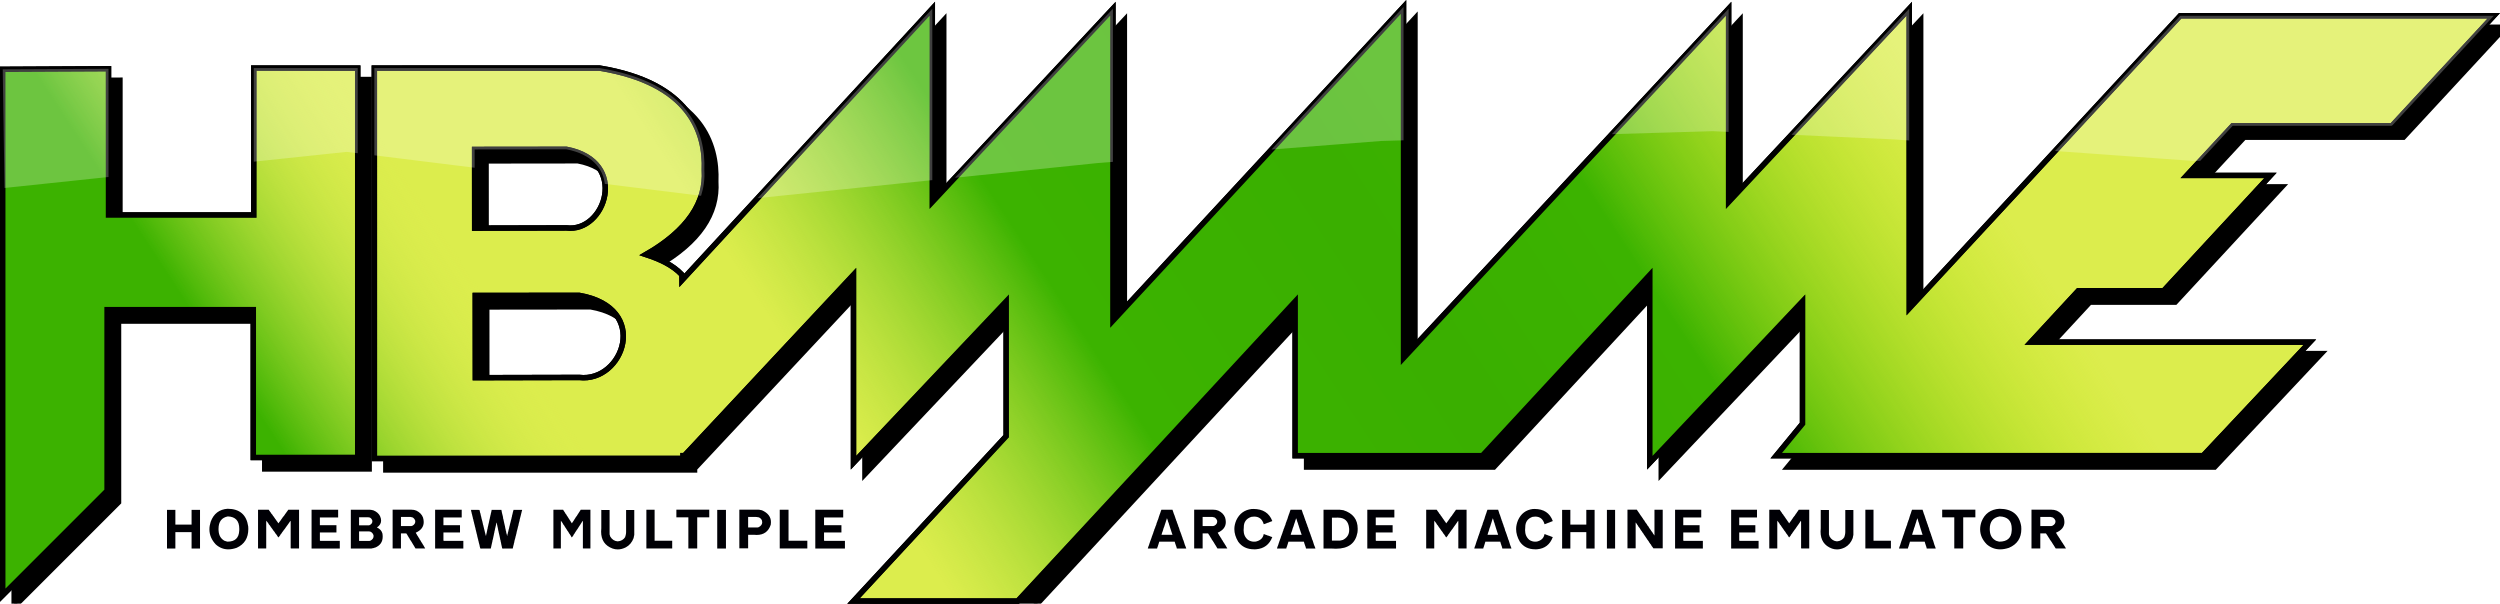 <svg height="158.338" viewBox="0 0 458.921 110.837" width="655.601" xmlns="http://www.w3.org/2000/svg">
    <filter id="a" color-interpolation-filters="sRGB" height="1.128" width="1.03" x="-.012" y="-.058">
        <feOffset dx="3" dy="3"/>
        <feGaussianBlur result="blur" stdDeviation="3"/>
        <feFlood result="flood"/>
        <feComposite in="flood" in2="SourceGraphic" operator="in" result="composite"/>
        <feBlend in="blur" in2="composite"/>
    </filter>
    <linearGradient id="b" gradientUnits="userSpaceOnUse" x1="4.196" x2="653.466" y1="195.63" y2="-229.842">
        <stop offset="0" stop-color="#3cb200"/>
        <stop offset=".13" stop-color="#3cb200"/>
        <stop offset=".216" stop-color="#dbec4d" stop-opacity="0"/>
        <stop offset=".292" stop-color="#87cd24" stop-opacity="0"/>
        <stop offset=".378" stop-color="#3cb300"/>
        <stop offset=".476" stop-color="#3aaf00"/>
        <stop offset=".547" stop-color="#3cb300"/>
        <stop offset=".661" stop-color="#b6e100" stop-opacity="0"/>
        <stop offset="1" stop-color="#ff0" stop-opacity="0"/>
    </linearGradient>
    <path d="M399.343 61.476q0 .066-.07.176-.045.07-.147.202-.102.13-.128.17l.105.034q.103.031.103.112l-.083.013-.015-.001v-.012q-.023-.005-.037-.005-.026 0-.084.008-.057.009-.087.009-.037 0-.061-.014t-.024-.05q0-.03.108-.167l.203-.26q.109-.148.109-.198 0-.02-.014-.03-.013-.01-.052-.01-.026 0-.11.052-.041.026-.066.026l-.024-.005q-.008-.005-.018-.02-.01-.017-.01-.027 0-.059.113-.108.097-.042.168-.042.06 0 .093.045.028.039.028.102zm-.644 0q0 .066-.07.176-.045.07-.147.202-.102.13-.128.17l.105.034q.103.031.103.112l-.083.013-.015-.001v-.012q-.023-.005-.037-.005-.026 0-.084.008-.057.009-.087.009-.037 0-.061-.014t-.024-.05q0-.03.108-.167l.203-.26q.109-.148.109-.198 0-.02-.014-.03-.013-.01-.052-.01-.026 0-.11.052-.041.026-.066.026l-.024-.005q-.008-.005-.018-.02-.01-.017-.01-.027 0-.059.113-.108.097-.042.168-.042.06 0 .093.045.028.039.028.102zm-.641.252q0 .17-.184.3-.168.119-.346.119-.088 0-.14-.045-.051-.045-.051-.13 0-.19.166-.33.158-.134.354-.134.1 0 .15.059.05.059.05.161zm-.086.032q0-.064-.073-.096-.054-.024-.13-.024-.11 0-.23.108-.121.107-.121.217 0 .044.022.064.024.018.072.018.137 0 .285-.075.175-.09.175-.212zm-.756-.284q0 .066-.07.176-.045.07-.147.202-.102.13-.127.17l.105.034q.102.031.102.112l-.083.013-.015-.001v-.012q-.022-.005-.036-.005-.027 0-.084.008-.058.009-.087.009-.038 0-.062-.014t-.024-.05q0-.03.108-.167.202-.257.203-.26.11-.148.11-.198 0-.02-.015-.03-.012-.01-.051-.01-.027 0-.111.052-.04.026-.066.026l-.024-.005q-.008-.005-.018-.02-.01-.017-.01-.027 0-.059.114-.108.096-.042.168-.042.06 0 .092.045.028.039.028.102zm-1.15.456q0 .069-.051.154-.059.097-.122.097-.018 0-.03-.02t-.012-.04q0-.025.053-.079.055-.054.055-.074 0-.012-.004-.025l-.006-.017q-.105.024-.214.12-.108.097-.164.11-.011-.031-.011-.063 0-.04.018-.083.013-.03.042-.074.049-.074.104-.168l.096-.17q.07-.12.102-.17.017-.025.03-.038.018-.017.043-.022.017.005.024.02.008.016.008.037 0 .048-.062.129-.112.145-.114.151-.063.095-.063.172l.003.014q.077-.038.09-.043.058-.024.099-.024.044 0 .065.03.021.03.021.076zm-.516-.5q0 .031-.074.13-.074.097-.074.15 0 .026.03.052.07.062.07.076 0 .018-.012.035-.011.017-.03.017-.015 0-.043-.017-.02-.011-.075-.055l-.033.062q-.039.074-.053.108l-.042.129q-.036.086-.09.086l-.002-.032q0-.1.065-.235.012-.025.07-.13-.111-.06-.244-.06 0-.052.02-.076.023-.025.075-.025.048 0 .12.017l.07.016q.026-.008.072-.09.113-.2.154-.229.011.018.018.037.008.018.008.035zm-.557.251q0 .059-.157.156-.151.092-.22.092-.032 0-.043-.022-.01-.023-.01-.063v-.038q.094 0 .17-.028.078-.028.135-.093-.042-.015-.085-.015-.102 0-.217.078-.126.086-.126.182 0 .093.126.13.02.005.236.038.128.02.128.069 0 .021-.046.034-.047.014-.118.014-.18 0-.283-.055-.137-.073-.137-.234 0-.168.168-.267.143-.084.325-.084.054 0 .1.025.054.03.054.081zm-.687.163q0 .044-.024.095-.023.05-.058.084v-.02l.003-.052q.004-.035.004-.051 0-.024-.007-.035-.007-.013-.03-.013-.065 0-.163.102l-.211.223-.017-.002-.028-.007q.004-.05.035-.112.083-.166.085-.177l.017-.066q.006-.021.016-.044.01-.023.025-.042.015-.02.039-.029l.014.168.092-.076q.062-.049.107-.049t.073.03q.028.03.028.073zm-.59.029q0 .143-.082.224-.083.081-.229.081-.08 0-.123-.038-.043-.037-.043-.116 0-.11.144-.222.137-.107.253-.107.054 0 .07.066.01.038.01.112zm-.085.04q0-.018-.004-.033-.003-.017-.011-.038-.023.016-.075.076-.026.03-.046.045 0-.027.006-.044l.018-.04q-.061 0-.128.051-.066.052-.066.112 0 .041.045.041.085 0 .165-.042.096-.05.096-.129zm-.436.206q0 .026-.022.04-.021.012-.048.012-.023 0-.06-.005-.082-.013-.106-.013-.042 0-.165.01-.07.005-.101.005-.086 0-.086-.085 0-.081.054-.232.029-.086.11-.28.073-.175.093-.247l.01-.03q.012-.016.029-.016.026 0 .045.04.018.037.018.068 0 .049-.058.165l-.112.225q-.06.132-.06.2 0 .036.03.05.02.01.061.01.03 0 .107-.008.075-.008.1-.008.063 0 .104.018.057.025.057.081zm-1.216-.271q0 .095-.046.203-.05.119-.125.164-.015-.019-.027-.041-.01-.022-.01-.045 0-.024.07-.141.031-.052.028-.091v-.018q-.052.015-.18.093l-.255.157q-.02 0-.036-.014-.015-.015-.015-.033 0-.03.093-.198l.101-.175q.023.03.03.066.007.035.007.084v.032q.128-.077.201-.116.08-.043.11-.043.019 0 .036.044.018.045.018.072zm-.65.082q0 .069-.052.154-.058.097-.121.097-.019 0-.031-.02-.011-.02-.011-.04 0-.025.053-.079.054-.054.054-.074 0-.012-.004-.025l-.006-.017q-.105.024-.214.12-.108.097-.164.11-.01-.031-.01-.063 0-.04.017-.083.013-.03.042-.074.05-.074.104-.168l.097-.17q.07-.12.102-.17.017-.025.03-.038.017-.017.043-.022.016.005.023.02.008.016.008.037 0 .048-.061.129-.112.145-.115.151-.063.095-.063.172l.003.014q.077-.038.09-.043.058-.024.099-.024.045 0 .066.03.02.03.02.076zm-.577-.057q0 .143-.082.224-.083.081-.228.081-.08 0-.124-.038-.043-.037-.043-.116 0-.11.144-.222.137-.107.254-.107.053 0 .07.066.01.038.01.112zm-.085.04q0-.018-.004-.033-.003-.017-.011-.038-.023.016-.074.076-.027.03-.047.045 0-.027.006-.044l.019-.04q-.062 0-.13.051-.065.052-.065.112 0 .041.045.041.085 0 .165-.042.097-.05.097-.129zm-.454-.183q0 .168-.04.283-.06.17-.193.17-.089 0-.185-.04-.116-.049-.128-.12.04 0 .093.014.123.032.154.032.119 0 .179-.119.048-.095.048-.228 0-.094-.062-.268-.06-.175-.06-.243 0-.021.01-.034.014-.014.035-.014.054 0 .106.252.043.213.043.315z" fill="#fff" fill-opacity=".5"/>
    <g fill="#000005">
        <path d="M30.911 93.596h1.281v2.7h2.975v-2.7h1.549v7.1h-1.549v-3.018h-2.975v3.019h-1.537V93.596zM45.561 96.626q.012.116.012.244.01.117.01.234 0 2.487-2.138 3.455-.825.287-1.538.287-1.281 0-2.295-.904-1.17-1.244-1.17-2.764 0-.67.234-1.392.814-2.233 3.109-2.392 3.308.021 3.776 3.232zm-5.436.776q.067 1.35 1.147 1.902h.056q.044.022.078.032l.089.022.045.02.234.054q2.05-.01 2.139-2.01.01-.095.01-.18v-.18q0-2.18-2.094-2.265-1.715.32-1.715 2.275v.17q0 .075.01.16zM47.444 93.575h1.883l.078.117.033.053.045.053.078.117q.09.085.134.17.055.074.078.128.044.042.055.095l.145.138.034.075.066.095.034.043.011.053q.123.085.167.18l.034.075.077.085.067.096.011.042q.134.128.156.192l.023.042q.033.043.055.085.023.032.045.054l.033.042.078.128.045.02.022.054.1.149q.045.053.067.096l.056-.022.022-.064.312-.403.056-.085.2-.288q.112-.106.145-.223l.067-.074.056-.053.067-.107.055-.031.045-.086q.056-.106.123-.17l.044-.095q.045-.053.078-.085l.056-.053.022-.054.045-.063.033-.032.022-.064.045-.043.044-.063.045-.054.178-.265h1.983v7.1h-1.46q-.088-.02-.088-.074 0-.042.01-.053v-4.73q0-.064-.01-.107 0-.053-.011-.106l-.1.106q-.023.064-.079.117-.055.085-.1.16-.044.064-.089.117l-.078.117-.39.531-.178.266-.056.074q-.044.064-.089.117l-.09.085-.033.075q-.055.085-.122.17-.056.074-.123.138l-.033.085-.056.053-.022.053q-.045.075-.09.128-.044.042-.088.074-.023.075-.056.128-.033.042-.056.085-.089.117-.167.212-.078.096-.145.16-.044-.075-.089-.117-.033-.053-.056-.074l-.01-.064-.056-.053-.034-.043-.022-.064-.067-.074-.078-.117-.033-.032q-.09-.096-.134-.16l-.056-.116-.089-.117q-.022-.021-.022-.032l.011-.01-.09-.086-.077-.095q-.056-.086-.112-.16-.044-.074-.078-.127l-.078-.096-.055-.075-.045-.074q-.1-.074-.145-.202l-.055-.064-.1-.17-.067-.053q-.045-.053-.078-.096l-.056-.085-.022-.053-.056-.064-.011-.053q-.034-.032-.045-.064-.044-.01-.044-.02-.023-.022-.023-.033l.012-.01-.268-.32v5.093h-.022.022-.044.022-.045.023-.045.022-.033.011-.033.022-.045.023-.045.022-.044.022-.033.01-.033.023-.045.022-.044.022-.044.022-.034.012-.034.022-.044.022-.044.022-.034.012-.034.022-.033.011-.033.022-.045.023-.045.022-.033.011-.033.022-.045.023-.045.022-.033.011-.033.022-.045.023-.045.022-.044.022-.033.01-.033.023-.045.022-.044.022-.044.022-.034.012-.034.022-.044.022-.044.022-.034.012-.023.011-.033.022-.044.022-.044.022-.045.023-.034.011-.033.022-.044.022-.045.023-.045.022-.033.011-.033.022-.045.023-.045.022-.033.011-.033.022-.045.023-.045.022-.044.022-.033.01-.022.012-.034.022-.044.022-.044.022-.033.01-.033.023-.045.022-.044.022-.045.023-.034.011-.033.022-.044.022-.045.023-.045.022-.022v-7.101zM57.248 93.575h4.824v1.414h-3.353v1.424h3.041v1.329H58.72v1.477q.033.064.111.064h3.543v1.414h-5.18v-7.122zM64.668 93.575h3.309l.067.021h.055l.156.021.312.075q.836.35 1.192 1.041.2.447.2.83 0 .754-.768 1.265.824.372 1.014 1.126.022.15.033.298.011.138.011.276 0 1.425-1.392 1.999H68.8q-.234.106-.434.117l-.134.032-.056.02H64.4v-7.121zm1.248 2.86h1.793l.112-.022q.534-.255.534-.712 0-.053-.01-.096 0-.053-.012-.106-.122-.277-.334-.436-.056-.01-.1-.032-.034-.021-.078-.042l-.067-.022h-.123q-.044-.01-.089-.01h-1.627zm0 2.87h1.637q.346 0 .424-.043.601-.298.601-.85 0-.043-.01-.075v-.074q-.146-.457-.547-.66l-.122-.02q-.067-.011-.123-.033h-1.86zM72.232 93.564h3.332q.055.01.089.021h.1q.011-.01.033-.01l.245.042.034.01h.056l.033.022.3.096q.892.446 1.193 1.244.134.446.134.84 0 1.317-1.482 1.966l.044.021q.045.085.078.17.045.075.09.128l.055.106q.045.064.056.106l.09.117q.055.085.088.16.045.063.09.138.11.138.144.266.056.074.1.138.056.064.078.117.067.117.1.191l.034.053.034.064.066.064.134.244q.067.096.1.16l.067.095.022.043.023.053q.089.128.145.245.066.106.111.202h-1.771l-.023-.032-.033-.043-.022-.042-.134-.224-.011-.042q-.1-.085-.123-.213-.122-.117-.156-.244l-.1-.138q-.033-.064-.056-.128l-.055-.064-.067-.117-.034-.074q-.055-.074-.111-.128-.045-.053-.067-.106-.045-.085-.078-.138l-.056-.106-.022-.064q-.111-.106-.156-.234l-.045-.053-.01-.064-.045-.021-.045-.117q-.033-.01-.033-.032l.01-.01q-.155-.181-.222-.33h-.98v2.764h-1.527v-7.112zm1.37 3.008h1.884l.222-.063q.524-.287.524-.787 0-.032-.011-.064v-.074q-.145-.425-.513-.617h-.044l-.045-.01-.256-.064h-1.76zM79.93 93.575h4.825v1.414H81.4v1.424h3.042v1.329H81.4v1.477q.034.064.112.064h3.542v1.414h-5.18v-7.122zM86.526 93.596h1.192q.09 0 .167.01.078 0 .145.011v.053l.078.309.022.117v.031q.012.011.012.022 0 .01.01.01l.023.054.033.127.056.298.022.042v.053q.078.139.078.32l.034.095v.064q.044.085.055.17.023.074.034.149l.033.085.023.095.022.117q.044.117.056.234.022.106.033.192l.045.127q.022.064.033.128.022.053.022.106l.023.106q.022.085.044.16.022.074.034.16.044.116.055.212l.045.17q.055.16.067.297l.022.096.056.18.022.128.078.266.022-.085.022-.064v-.053l.012-.064q.022-.095.044-.17.022-.085.045-.16v-.074l.01-.053.068-.244v-.053l.01-.075.012-.064.022-.053v-.042l.045-.138v-.054q.011-.106.033-.19.045-.075.045-.16.022-.117.044-.202.023-.096.034-.17l.022-.096.022-.064.112-.531.01-.096.023-.053q.023-.075.034-.128l.022-.106v-.064l.045-.149.077-.372.023-.042.033-.213.023-.053v-.064L90.18 94q.011-.085.023-.16.01-.074.033-.127l.011-.117h1.794l.022.128.034.138v.074q.078.245.1.415l.067.265.055.224.012.095.022.128.01.106.023.117.045.096.022.117.011.085v.053q.067.149.067.266v.032q.011 0 .011.01t.011.01l.011.033v.064l.045.148.033.213.045.117.022.117v.053l.034.149.01.106q.068.16.068.276l.01.086q.067.148.067.233l.023.054.01.159.045.149.023.106q.078.138.078.372l.055-.106v-.075l.034-.159.044-.106q.012-.085.023-.15.01-.063.033-.116l.045-.149.01-.106.023-.032.022-.138.078-.255.023-.128.033-.138.022-.128.045-.127.011-.075.034-.148.122-.468.022-.107.034-.148.044-.128.023-.117.033-.117.022-.064v-.074l.023-.074.033-.096.033-.223.045-.15.033-.137v-.043l.023-.053.022-.064v-.053l.033-.138.023-.043v-.063q.078-.139.078-.298h1.582v.053l-.023.117-.055.149-.023.127-.066.266-.012.043q-.022.117-.044.202t-.045.16l-.022.105q-.011.043-.022.075l-.123.489-.022.053v.064l-.011.106-.045.149q-.022.064-.033.117-.011.053-.022.096l-.023.042-.022.138q-.022.075-.034.138 0 .064-.01.117-.056.117-.068.192l-.01.074-.023.053-.022.107q-.012.042-.023.074l-.022.117-.011.074-.022.043-.023.117-.078.265-.067.32-.022.138-.044.138-.023.106-.011.085-.044.085-.045.223-.056.234-.022.064q-.033.213-.1.35v.075q-.045.075-.045.234l-.022.064-.022.053-.034.149-.022.127-.078.266-.022.128-.078.34H92.553q-.034.01-.067.01-.178 0-.312-.031v-.054l-.011-.042v-.053l-.022-.053-.045-.224-.1-.425-.011-.138q-.045-.127-.067-.234-.011-.106-.022-.191l-.09-.298-.01-.127-.023-.128-.045-.117v-.074l-.055-.213v-.064q-.09-.255-.1-.425l-.045-.117v-.095q-.011-.011-.011-.054l-.023-.031-.077-.404-.012-.075-.066-.308-.034-.138-.022-.085v-.075l-.022-.074-.034-.128v-.053l-.044-.149-.045-.127-.011.053-.022.106-.023.085-.01.107-.079.35-.044.128v.053l-.078.308-.023.139-.033.159-.045.138-.01.149-.045.16-.045.212q-.056.213-.067.35l-.033.118-.022.095v.054q-.045.074-.045.18-.033.096-.033.181l-.045.085-.045.266-.01.095-.023.064-.078.34-.056.256-.022.116-.033.139-.067.308H88.52q-.034.01-.067.01-.167 0-.3-.031l-.023-.15q-.09-.244-.1-.424-.023-.032-.034-.139l-.044-.138-.034-.16-.044-.127-.023-.149-.022-.074q-.022-.064-.033-.106 0-.053-.011-.085-.012-.011-.012-.064l-.022-.075-.089-.319v-.074q-.078-.138-.078-.33-.022-.084-.045-.159-.022-.074-.033-.149l-.045-.095-.01-.16q-.023-.021-.023-.053l-.09-.372-.044-.138v-.064q-.022-.117-.044-.17-.011-.064-.011-.074-.011-.022-.023-.054l-.022-.074-.033-.128-.023-.138q-.055-.127-.066-.234-.023-.117-.045-.191-.011-.074-.022-.117-.011-.021-.011-.053t-.012-.053l-.044-.096-.011-.085-.023-.106-.022-.096q-.011-.01-.011-.096l-.045-.074-.055-.298q-.056-.127-.067-.233-.034-.107-.034-.192-.089-.223-.1-.393-.055-.117-.067-.202v-.117q-.044-.106-.066-.202zM124.243 93.564h5.954v1.403h-2.21v5.709h-1.626v-5.709h-2.2v-1.403zM131.929 93.596h1.333v7.1h-1.602v-7.1zM135.894 93.564h3.381l.047.01h.058l.14.022.06.021.292.053q1.65.734 1.65 2.18 0 .233-.036.467-.62 1.882-2.597 1.882-.246 0-.526-.032h-1.03v2.487h-1.614v-7.09zm1.44 3.264h1.719q.222-.043.222-.054.643-.35.643-.893 0-.074-.023-.16-.012-.095-.035-.212-.187-.393-.597-.552h-.07q-.269-.064-.491-.064h-1.369zM143.416 93.575h1.334v5.687h3.45v1.414h-5.065v-7.101zM149.721 93.575h5.065v1.414h-3.52v1.424h3.193v1.329h-3.194v1.477q.035.064.117.064h3.72v1.414h-5.44v-7.122zM110.5 93.617h1.401v4.475l.12.404q.493.819 1.369.883.93-.075 1.38-.798v-.063q.054-.139.087-.277.043-.138.054-.287.011-.074.011-.138.011-.074.011-.138v-4.06h1.5v4.57q-.011.053-.022.085v.053l-.022.043q-.022.117-.044.223-.01.096-.033.18-.437 1.17-1.433 1.702-.756.382-1.478.382-.482 0-.941-.16-2.113-.775-2.113-3.114 0-.287.033-.606v-3.38zM118.917 93.575h1.248v5.687h3.23v1.414h-4.74v-7.101zM101.677 93.575h1.693l.07.117.03.053.04.053.07.117q.08.085.12.17.05.074.07.128.04.042.05.095l.13.138.03.075.06.095.03.043.01.053q.11.085.15.18l.03.075.071.085.06.096.01.042q.12.128.14.192l.02.042q.03.043.05.085.02.032.04.054l.03.042.07.128.04.02.02.054q.05.085.09.149.041.053.061.096l.05-.022.02-.064.28-.403.05-.086.18-.287q.1-.106.13-.223l.061-.074.05-.053.06-.107.05-.031.04-.086q.05-.106.11-.17l.04-.095q.04-.053.07-.085l.05-.053.02-.054.04-.063.031-.032.02-.064.04-.043.04-.063.04-.054.16-.265h1.783v7.1h-1.312q-.08-.02-.08-.074 0-.042.01-.053v-4.73q0-.064-.01-.107 0-.053-.01-.106l-.09.106q-.02.064-.07.117-.05.085-.09.16-.04.064-.08.117l-.07.117-.35.531-.161.266-.05.074q-.04.064-.08.117l-.08.085-.03.075q-.05.085-.11.17-.05.074-.11.138l-.03.085-.051.053-.02.053q-.04.075-.08.128-.04.042-.08.074-.02.075-.05.128-.03.042-.05.085-.08.117-.15.212-.07.096-.13.16-.04-.075-.08-.117-.03-.053-.05-.074l-.01-.064-.051-.053-.03-.043-.02-.064-.06-.074-.07-.117-.03-.032q-.08-.096-.12-.16l-.05-.116-.08-.117q-.02-.021-.02-.032l.01-.01-.08-.086-.071-.095q-.05-.086-.1-.16l-.07-.127-.07-.096-.05-.075-.04-.074q-.09-.074-.13-.202l-.05-.064-.09-.17-.061-.053q-.04-.053-.07-.096-.03-.053-.05-.085l-.02-.053-.05-.064-.01-.053q-.03-.032-.04-.064-.04-.01-.04-.02-.02-.022-.02-.033l.01-.01-.24-.32v5.093h-.02.02-.04.02-.041.02-.04.02-.03.01-.03.02-.04.02-.04.02-.04.02-.03.01-.03.02-.04.02-.04.02-.04.02-.03.01-.03.02-.04.02-.04.02-.03.01-.03.02-.031.01-.03.02-.04.02-.04.02-.03.01-.03.02-.04.02-.04.02-.03.01-.03.02-.041.02-.04.02-.04.02-.03.01-.03.02-.04.02-.04.02-.04.02-.03.01-.03.02-.04.02-.041.02-.03.01-.02.01-.03.02-.04.02-.04.02-.04.02-.03.01-.03.02-.04.02-.04.02-.041.02-.03.01-.03.02-.04.02-.04.02-.03.01-.03.02-.04.02-.04.02-.04.02-.031.01-.02.01-.03.02-.04.02-.04.02-.03.01-.03.02-.04.02-.04.02-.04.02-.03.01-.03.02-.04.02-.04.02-.04.02-.02v-7.101zM261.882 93.575h1.854l.076.117.033.053.044.053.077.117q.088.085.132.17.054.074.076.128.044.042.055.095l.143.138.033.075.065.095.033.043.011.053q.121.085.165.18l.033.075.077.085.065.096.011.042q.132.128.154.192l.022.042q.033.043.055.085.022.032.044.054l.032.042.077.128.044.02.022.054q.055.085.099.149.044.053.066.096l.054-.022.022-.064.307-.403.055-.086.198-.287q.11-.106.142-.223l.066-.074.055-.053.066-.107.054-.031.044-.086q.055-.106.121-.17l.044-.095q.044-.053.077-.085l.054-.053.022-.054.044-.063.033-.032.022-.064.044-.043.044-.063.044-.054.175-.265h1.952v7.1h-1.436q-.088-.02-.088-.074 0-.042.01-.053v-4.73q0-.064-.01-.107 0-.053-.011-.106l-.099.106q-.022.064-.077.117-.054.085-.098.16-.044.063-.088.117l-.077.117-.384.531-.175.266-.055.074q-.044.064-.088.117l-.087.085-.033.075q-.055.085-.121.17-.055.074-.12.138l-.033.085-.055.053-.022.053q-.044.075-.088.128-.044.042-.088.074-.022.075-.055.128-.032.042-.054.085-.088.117-.165.212-.077.096-.142.16-.044-.075-.088-.117-.033-.053-.055-.075l-.011-.063-.055-.053-.033-.043-.022-.064-.065-.074-.077-.117-.033-.032q-.088-.096-.132-.16l-.055-.116-.087-.117q-.022-.022-.022-.032l.01-.01-.087-.086-.077-.096q-.055-.085-.11-.159l-.076-.128-.077-.095-.055-.075-.044-.074q-.099-.074-.142-.202l-.055-.064-.099-.17-.066-.053q-.044-.053-.076-.096-.033-.053-.055-.085l-.022-.053-.055-.064-.011-.053q-.033-.032-.044-.064-.044-.01-.044-.02-.022-.022-.022-.033l.011-.01-.263-.32v5.093h-.022.022-.044.022-.044.022-.044.022-.033.011-.033.022-.044.022-.044.022-.044.022-.033.011-.033.022-.044.022-.044.022H263h.022-.033.011-.033.022-.044.022-.044.022-.033.011-.032.021-.032.01-.032.022-.044.022-.044.022-.033.01-.032.022-.044.022-.044.022-.033.01-.032.022-.044.022-.044.022-.044.022-.033.01-.032.022-.044.022-.044.022-.044.022-.033.01-.032.022-.044.022-.044.022-.033.011-.022.011-.033.022-.044.022-.044.022-.044.022-.033.011-.033.022-.044.022-.044.022-.044.022-.033.011-.033.022-.044.022-.044.022-.033.011-.032.021-.043.021-.043.021-.043.021-.032.01-.021.01-.032.022-.044.022-.044.022-.033.01-.032.022-.044.022-.044.022-.044.022-.033.01-.032.022-.044.022-.044.022-.044.022-.022v-7.101zM273.178 93.575h1.842v.053q.044.085.066.16.033.074.044.148l.044.128.022.074q.01.01.01.053.022.085.033.085.011-.01.011.032.055.085.055.138l.121.309v.042q.044.085.066.17.033.075.044.16.054.117.076.202.033.085.044.149.011.02.011.053.011.032.022.053l.044.074q.022.053.033.096.011.032.022.053v.064q.022.021.022.053.044.064.055.138l.11.298.021.074.022.043.033.17.044.074.044.085.01.064.023.074.044.107.022.085.021.064v.053q.022.064.033.106.022.043.044.106l.12.298.023.106.055.107.043.117v.053l.033.063.022.075.022.085q.077.17.12.308.045.138.067.255.022.022.022.053.153.32.197.553l.022.053.022.075.022.085.022.053.01.074q.022.054.033.064.011.01.011.043v.032q.011 0 .011.01t.011.01l.033.065V100.187q.011 0 .011.01 0 .011.011.011.055.085.066.149.022.074.044.127.022.054.033.096l.033.117h-1.667l-.033-.117v-.074l-.044-.053v-.064q-.022-.043-.033-.075 0-.042-.01-.063-.012-.011-.012-.043l-.044-.053v-.053l-.022-.085-.054-.117-.132-.468h-2.742l-.021.085-.022.096-.033.074-.022.106q-.011.043-.033.086l-.033.127-.066.191-.01.075-.023.042q-.033.117-.065.16l-.055.223h-1.645l.033-.149.065-.191.011-.064.022-.042.022-.054.022-.042.099-.298.022-.053v-.053l.022-.085.044-.075.054-.202.044-.106.033-.096q.033-.106.066-.19.033-.086.055-.15l.055-.16q.021-.105.054-.19.033-.086.055-.15.022-.052.033-.084.022-.032.033-.054l.033-.159.066-.128.033-.148.021-.032q.022-.107.044-.18.033-.086.077-.16l.022-.15.165-.403.032-.128.022-.053.022-.064q.055-.18.12-.287l.023-.117.022-.053v-.064l.022-.053.131-.34.022-.106.044-.085.033-.075q.044-.202.099-.297l.021-.096.033-.096q.022-.106.055-.19l.055-.14.022-.084.022-.075q.022-.053.044-.095.022-.053.033-.096l.065-.191.011-.064.154-.425zm.822 1.637-.055.212-.022.032-.098.33-.099.319-.022.042-.12.404-.022.075-.121.318-.033.096q-.022.149-.066.255-.01.107-.065.202l-.022.075q-.033.148-.077.191l-.11.404h1.941l-.044-.149-.12-.35-.099-.32q-.033-.085-.055-.16-.022-.084-.044-.137l-.01-.032q-.023-.096-.045-.149-.022-.064-.033-.085l-.01-.064-.022-.074-.044-.096-.022-.117-.011-.074-.044-.043-.022-.117-.011-.074q-.022-.032-.033-.064 0-.032-.01-.053l-.023-.064q-.022-.064-.055-.127-.022-.064-.044-.139l-.01-.063-.012-.032-.043-.16-.022-.063-.099-.234zM285.043 95.637l-.076.053-.33.117-.076.043-.077.02q-.132.086-.241.096l-.099.022-.044.042h-.055l-.033.032h-.055l-.043.043h-.055l-.044.042-.077.01-.208.075q-.395-1.403-1.69-1.403-.12 0-.251.021-.132.011-.286.032-1.315.479-1.315 1.882v.064q-.033.255-.033.478 0 1.137.778 1.796.505.33 1.053.33.395 0 .537-.075 1.042-.33 1.196-1.318.186.032.296.107.088.02.164.053.088.021.165.064l.077.042.12.021.055.022.132.053.076.021.055.043q.044.01.077.02.044.011.088.033l.22.074q-.768 2.052-2.852 2.232-.088.011-.187.011h-.175q-1.875 0-2.84-1.403-.68-1.17-.68-2.317 0-.404.088-.798.087-.404.252-.808.822-1.828 2.72-2.072h.153q.077-.011.164-.011 2.534 0 3.356 2.211zM287.006 93.596h1.261v2.7h2.929v-2.7h1.524v7.1h-1.524v-3.018h-2.928v3.019h-1.514V93.596zM295.231 93.596h1.25v7.1h-1.502v-7.1zM298.85 93.564h1.623l.077.128.077.106.077.117.076.106.077.117.055.053.022.064q.022.021.022.032.131.16.186.276.143.16.198.277l.076.095.066.117q.033.043.055.075l.044.042.022.064q.077.074.098.149.187.191.264.393l.076.106q.022.022.022.032v.011q.077.074.121.149.055.064.099.127l.065.117.055.096.077.117.088.074.055.096.044.085q.11.128.164.255l.055.075.044.063.055.053q.043.075.076.128.033.053.055.106l.055.053.044.054.01.053.045.021q.055.128.142.213l.011.053q.022.021.022.032.088.085.143.18.066.096.11.181l.01-.138v-4.603h1.514v7.09h-1.261.033-.483l-.022-.032q-.088-.085-.099-.148-.032-.011-.032-.032l.01-.01q-.175-.171-.252-.352-.022-.021-.022-.032l.011-.01-.076-.107q-.121-.106-.165-.223l-.099-.117-.065-.117-.077-.138q-.132-.138-.198-.255l-.032-.042q-.044-.085-.088-.15-.044-.063-.088-.116l-.011-.032-.044-.053-.175-.266-.055-.074q-.022-.043-.044-.064-.022-.021-.022-.032l.011-.01-.044-.022-.077-.128-.022-.042q-.065-.085-.087-.138-.055-.043-.066-.096l-.077-.074-.066-.117-.044-.096-.033-.01-.263-.383-.022-.064-.044-.074-.055-.054-.043-.063-.022-.053-.099-.096q-.033-.043-.055-.085l-.044-.075q-.088-.106-.098-.191-.044-.01-.044-.042l-.044-.022-.011-.042-.077-.128-.186-.244v4.751h-1.503v-7.09zM307.546 93.575h4.749v1.414h-3.301v1.424h2.994v1.329h-2.994v1.477q.033.064.11.064h3.487v1.414h-5.1v-7.122zM317.838 93.575h4.691v1.414h-3.261v1.424h2.958v1.329h-2.958v1.477q.032.064.108.064h3.446v1.414h-5.038v-7.122zM324.87 93.575h1.83l.076.117.033.053.043.053.076.117q.087.085.13.17.054.074.076.128.043.042.054.095l.14.138.033.075.065.095.033.043.01.053q.12.085.163.18l.033.075.075.085.065.096.011.043q.13.127.152.19l.022.043q.032.043.054.085.021.032.043.054l.033.042.075.128.044.02.021.054.098.149q.043.053.065.096l.054-.022.022-.064.303-.403.054-.085.195-.287q.109-.107.141-.224l.065-.074.054-.053.065-.107.055-.031.043-.086q.054-.106.12-.17l.042-.095q.044-.053.076-.085l.054-.053.022-.054.043-.063.033-.032.022-.064.043-.043.043-.063.043-.054.174-.265h1.928v7.1h-1.419q-.087-.02-.087-.074 0-.042.011-.053v-4.73q0-.064-.01-.107 0-.053-.011-.106l-.098.106q-.022.064-.076.117-.054.085-.097.16-.044.064-.087.117l-.076.117-.379.531-.173.266-.055.074q-.043.064-.086.117l-.087.085-.032.075q-.055.085-.12.17-.054.074-.119.138l-.032.085-.054.053-.022.053q-.043.075-.087.128-.043.042-.086.074-.022.075-.055.128-.032.042-.054.085-.086.117-.162.212-.076.096-.141.16-.043-.075-.087-.117-.032-.053-.054-.074l-.01-.064-.055-.053-.032-.043-.022-.064-.065-.074-.076-.117-.032-.032q-.087-.096-.13-.16l-.055-.116-.086-.117q-.022-.022-.022-.032l.01-.01-.086-.086q-.032-.042-.076-.095-.054-.086-.108-.16-.043-.074-.076-.127l-.076-.096-.054-.075-.043-.074q-.098-.074-.14-.202l-.055-.064-.098-.17-.065-.053q-.043-.053-.075-.096-.033-.053-.055-.085l-.021-.053-.055-.064-.01-.053q-.033-.032-.044-.064-.043-.01-.043-.02-.022-.022-.022-.033l.011-.01-.26-.32v5.093h-.022.022-.043.022-.044.022-.043.021-.032.01-.032.022-.043.021-.043.022-.044.022-.032.01-.032.022-.044.022-.043.021-.043.022-.033.011-.032.021-.043.022-.044.022-.032.01-.032.022-.033.01-.032.022-.043.021-.043.022-.033.011-.032.021-.043.022-.044.022-.032.01-.032.022-.044.022-.043.021-.043.022-.033.011-.032.021-.043.022-.044.022-.043.022-.033.01-.032.022-.043.021-.043.022-.033.011-.022.011-.032.021-.043.022-.043.021-.043.022-.033.01-.032.022-.043.022-.044.022-.043.021-.032.01-.032.022-.043.021-.043.022-.033.01-.032.022-.043.022-.044.022-.043.021-.032.01-.021.01-.032.022-.043.021-.043.022-.033.011-.032.021-.043.022-.044.022-.043.021-.032.01-.032.022-.043.021-.043.022-.044.022-.022v-7.101zM334.35 93.617h1.386v4.476l.12.403q.487.819 1.354.883.92-.075 1.365-.798v-.063q.054-.138.087-.277.043-.138.054-.287.01-.074.01-.138.012-.074.012-.138v-4.06h1.484v4.57q-.01.053-.022.085v.053l-.021.043q-.022.117-.044.223-.01.096-.032.18-.434 1.17-1.42 1.702-.747.382-1.462.382-.477 0-.932-.16-2.091-.775-2.091-3.114 0-.287.032-.606v-3.38zM342.681 93.575h1.236v5.687h3.196v1.414h-4.692v-7.101zM351.114 93.575h1.82v.053q.043.085.065.16.032.074.043.148l.044.128.021.074q.011.01.011.053.022.085.033.085.01-.01.01.032.055.085.055.138l.119.309v.042q.043.085.065.17.032.075.043.16.054.117.076.202.032.085.043.149.01.02.01.053.012.032.023.053l.043.074q.022.053.032.096.011.032.022.053v.064q.022.021.022.053.043.064.054.138l.108.298.022.074.022.043.032.17.044.074.043.085.01.064.022.074.044.107.021.085.022.064v.053q.022.064.033.106.021.043.043.106l.119.298.022.106.054.107.043.116v.054l.033.063.021.075.022.085q.076.17.12.308.043.138.064.255.022.022.022.053.152.32.195.553l.022.053.021.075.022.085.022.053.01.074q.022.054.033.064.01.01.01.043v.032q.012 0 .012.01t.01.01l.033.065V100.187q.01 0 .01.01t.012.01q.054.086.065.15.021.074.043.127.022.053.032.096l.033.117h-1.647l-.032-.117v-.074l-.044-.054v-.063q-.021-.043-.032-.075 0-.042-.011-.064-.01-.01-.01-.042l-.044-.053v-.054l-.022-.085-.054-.116-.13-.468h-2.709l-.021.085-.022.095-.033.075-.021.106q-.011.043-.033.085l-.032.128-.065.191-.011.074-.022.043q-.032.117-.065.16l-.054.223H348.6l.032-.15.065-.19.011-.064.022-.043.022-.053.021-.042.098-.298.021-.053v-.053l.022-.085.043-.075.055-.202.043-.106.032-.096q.033-.106.065-.191.033-.085.055-.149l.054-.16q.022-.106.054-.19.033-.086.054-.15.022-.053.033-.085.021-.031.032-.053l.033-.16.065-.127.032-.149.022-.031q.022-.107.043-.181.033-.085.076-.16l.022-.148.162-.404.033-.128.021-.053.022-.064q.054-.18.12-.287l.021-.117.022-.053v-.064l.021-.053.13-.34.022-.106.043-.085.033-.075q.043-.202.097-.297l.022-.096.033-.096q.021-.106.054-.191.032-.085.054-.138l.022-.085.021-.075q.022-.053.044-.095.021-.054.032-.096l.065-.191.011-.064.152-.425zm.812 1.637-.054.212-.022.032-.097.33-.098.319-.021.042-.12.404-.021.075-.12.318-.032.096q-.022.149-.065.255-.01.107-.065.202l-.022.075q-.032.148-.075.191l-.109.404h1.918l-.043-.149-.12-.35-.097-.32q-.032-.085-.054-.16-.022-.084-.043-.137l-.011-.032q-.022-.096-.044-.149-.021-.064-.032-.085l-.01-.064-.023-.074-.043-.096-.022-.117-.01-.074-.044-.043-.021-.117-.011-.074q-.022-.032-.033-.064 0-.032-.01-.053l-.022-.064q-.022-.064-.054-.127-.022-.064-.044-.139l-.01-.063-.011-.032-.044-.16-.021-.063-.098-.234zM356.607 93.564h6.008v1.403h-2.231v5.709h-1.64v-5.709h-2.22v-1.403zM371.03 96.626q.012.116.012.244.012.117.012.234 0 2.487-2.266 3.455-.873.287-1.629.287-1.357 0-2.431-.904-1.24-1.244-1.24-2.764 0-.67.248-1.392.862-2.233 3.293-2.392 3.506.021 4.002 3.232zm-5.76.776q.071 1.35 1.216 1.902h.06q.047.022.082.032l.094.021.048.022.247.053q2.172-.01 2.267-2.01.011-.095.011-.18v-.18q0-2.18-2.219-2.265-1.817.32-1.817 2.275v.17q0 .074.011.16zM373.084 93.564h3.53q.059.01.094.021H376.814q.012-.01.036-.01l.26.042.035.01h.059l.035.022.319.096q.944.446 1.263 1.244.141.446.141.84 0 1.317-1.57 1.966l.048.021q.047.085.082.17.048.075.095.128l.059.106q.047.064.059.106l.094.117q.06.085.095.16.047.064.094.138.118.138.153.266.06.074.107.138.059.064.082.117.071.117.106.191l.036.053.035.064.071.064.142.244q.07.096.106.16l.07.095.024.043.024.053q.094.128.153.245.071.106.118.202h-1.876l-.024-.032-.035-.043-.024-.042-.142-.224-.011-.042q-.107-.085-.13-.213-.13-.117-.165-.244-.06-.075-.107-.138-.035-.064-.059-.128l-.059-.064-.07-.117-.036-.074q-.059-.074-.118-.128-.047-.053-.07-.106-.048-.085-.083-.138l-.06-.106-.023-.064q-.118-.106-.165-.234l-.047-.053-.012-.064-.047-.021-.048-.117q-.035-.01-.035-.032l.012-.01q-.165-.181-.236-.33h-1.039v2.764h-1.617v-7.112zm1.452 3.008h1.995l.236-.063q.555-.287.555-.787 0-.032-.012-.064v-.074q-.153-.425-.543-.617h-.047l-.047-.01-.272-.064h-1.865zM213.334 93.575h1.906v.053q.045.085.068.16.034.074.045.148l.046.128.022.074q.012.01.012.053.022.085.034.085.011-.01.011.032.057.085.057.138l.125.309v.042q.045.085.068.17.034.075.045.16.057.117.08.202.034.085.045.149.011.02.011.053.012.032.023.053l.045.074q.023.053.034.096.012.032.023.053v.064q.023.021.023.053.045.064.056.138l.114.298.023.074.022.043.034.17.046.074.045.085.012.064.022.074.046.107.022.085.023.064v.053q.023.064.034.106.023.043.045.106l.125.298.023.106.057.107.045.117v.053l.034.063.023.075.022.085q.08.17.125.308.046.138.068.255.023.022.023.053.159.32.204.553l.023.053.023.075.022.085.023.053.011.074q.023.054.034.064.012.01.012.043v.032q.011 0 .011.01t.012.01l.034.065V100.187q.011 0 .011.01 0 .011.011.011.057.085.069.149.022.074.045.127.023.053.034.096l.034.117h-1.725l-.034-.117v-.074l-.045-.054v-.063q-.023-.043-.034-.075 0-.042-.011-.064-.012-.01-.012-.042l-.045-.053v-.053l-.023-.085-.057-.117-.136-.468h-2.836l-.023.085-.023.096-.034.074-.022.106q-.012.043-.034.085l-.034.128-.068.191-.012.075-.023.042q-.034.117-.068.16l-.056.223h-1.702l.034-.149.068-.191.011-.064.023-.043.023-.053.022-.042.102-.298.023-.053v-.053l.023-.085.045-.075.057-.202.045-.106.034-.095q.034-.107.068-.192t.057-.149l.057-.16q.023-.105.057-.19t.056-.15q.023-.052.034-.084.023-.032.034-.053l.034-.16.068-.127.034-.15.023-.031q.023-.106.045-.18.034-.086.08-.16l.023-.15.17-.403.034-.128.022-.053.023-.064q.057-.18.125-.287l.023-.116.022-.054v-.063l.023-.054.136-.34.023-.106.045-.085.034-.074q.046-.202.102-.298l.023-.096.034-.095q.023-.107.057-.192l.056-.138.023-.085.023-.074q.023-.054.045-.096.023-.053.034-.096l.068-.191.012-.064.159-.425zm.85 1.637-.056.212-.023.032-.102.33-.102.319-.023.042-.124.404-.023.075-.125.318-.034.096q-.023.149-.068.255-.011.107-.068.202l-.023.075q-.034.148-.08.191l-.113.404h2.009l-.046-.149-.125-.35-.102-.32q-.034-.085-.056-.16-.023-.084-.046-.137l-.011-.032q-.023-.096-.046-.149-.022-.064-.034-.085l-.011-.064-.023-.074-.045-.096-.023-.117-.011-.074-.046-.043-.022-.117-.012-.074q-.022-.032-.034-.064 0-.032-.011-.053l-.023-.064q-.022-.064-.056-.127-.023-.064-.046-.139l-.011-.063-.012-.032-.045-.16-.023-.063-.102-.234zM219.37 93.564h3.392q.057.01.09.021H222.956q.011-.01.034-.01l.25.042.034.01h.056l.034.022.307.096q.907.446 1.214 1.244.136.446.136.84 0 1.317-1.51 1.966l.046.021q.045.085.08.17.045.075.09.128l.057.106q.045.064.057.106l.09.117q.057.085.091.16.046.064.091.138.114.138.148.266.056.074.102.138.056.064.08.117.067.117.101.191l.034.053.034.064.068.064.137.244q.068.096.102.16l.068.095.022.043.023.053q.091.128.148.245.068.106.113.202h-1.804l-.023-.032-.034-.043-.022-.042-.136-.224-.012-.042q-.102-.085-.125-.213-.124-.117-.158-.244l-.103-.138q-.034-.064-.056-.128l-.057-.064-.068-.117-.034-.074q-.057-.074-.114-.128-.045-.053-.068-.106-.045-.085-.079-.138l-.057-.106-.022-.064q-.114-.106-.16-.234l-.045-.053-.011-.064-.045-.021-.046-.117q-.034-.01-.034-.032l.012-.01q-.16-.181-.227-.33h-.999v2.764h-1.554v-7.112zm1.395 3.008h1.918l.227-.063q.533-.287.533-.787 0-.032-.012-.064v-.074q-.147-.425-.521-.617h-.046l-.045-.01-.261-.064h-1.793zM233.552 95.637l-.08.053-.34.117-.08.043-.079.02q-.136.086-.25.096l-.101.022-.046.042h-.056l-.034.032h-.057l-.045.043h-.057l-.045.042-.08.01-.216.075q-.408-1.403-1.747-1.403-.125 0-.26.021-.137.011-.296.032-1.361.479-1.361 1.882v.064q-.034.255-.034.478 0 1.137.805 1.796.522.33 1.09.33.408 0 .555-.075 1.078-.33 1.237-1.318.193.032.307.107.09.02.17.053.09.021.17.064l.08.042.124.021.057.022.136.053.08.021.056.043q.046.01.08.02.045.012.09.033l.227.074q-.794 2.052-2.95 2.232-.09.011-.192.011h-.182q-1.94 0-2.938-1.403-.704-1.17-.704-2.317 0-.404.09-.798.092-.404.262-.808.85-1.828 2.814-2.072h.158q.08-.011.17-.011 2.622 0 3.473 2.211zM237.047 93.575h1.906v.053q.045.085.068.16.034.074.045.148l.045.128.023.074q.012.01.012.053.022.085.034.085.01-.01.01.032.058.085.058.138l.124.309v.042q.046.085.069.17.034.075.045.16.057.117.08.202.033.085.045.149.011.02.011.053.012.032.023.053l.045.074q.023.053.034.096.012.032.023.053v.064q.023.021.023.053.045.064.056.138l.114.298.023.074.022.043.034.17.046.074.045.085.011.064.023.074.045.107.023.085.023.064v.053q.022.064.034.106.022.043.045.106l.125.298.023.106.056.107.046.117v.053l.034.063.022.075.023.085q.08.17.125.308.045.138.068.255.023.022.023.053.159.32.204.553l.023.053.022.075.023.085.023.053.011.074q.023.054.034.064.012.01.012.043v.032q.011 0 .011.01t.011.01l.034.065V100.187q.012 0 .012.01 0 .011.011.011.057.085.068.149.023.074.046.127.022.053.034.096l.034.117h-1.725l-.034-.117v-.074l-.045-.054v-.063q-.023-.043-.034-.075 0-.042-.012-.064-.011-.01-.011-.042l-.046-.053v-.053l-.022-.085-.057-.117-.136-.468h-2.837l-.022.085-.023.096-.034.074-.023.106q-.011.043-.034.085l-.034.128-.068.191-.011.075-.023.042q-.034.117-.068.16l-.057.223h-1.702l.034-.149.069-.191.01-.064.024-.043.022-.053.023-.042.102-.298.023-.053v-.053l.022-.085.046-.075.057-.202.045-.106.034-.095q.034-.107.068-.192t.057-.149l.056-.16q.023-.105.057-.19t.057-.15q.023-.052.034-.084.023-.032.034-.053l.034-.16.068-.127.034-.15.023-.031q.022-.106.045-.18.034-.086.08-.16l.022-.15.17-.403.034-.128.023-.053.023-.064q.057-.18.125-.287l.022-.116.023-.054v-.063l.023-.054.136-.34.023-.106.045-.085.034-.074q.045-.202.102-.298l.023-.096.034-.095q.022-.107.056-.192t.057-.138l.023-.085.023-.074q.022-.054.045-.096.023-.053.034-.096l.068-.191.011-.064.16-.425zm.85 1.637-.056.212-.023.032-.102.33-.102.319-.023.042-.125.404-.022.075-.125.318-.034.096q-.023.149-.068.255-.012.107-.068.202l-.023.075q-.034.148-.08.191l-.113.404h2.008l-.045-.149-.125-.35-.102-.32q-.034-.085-.057-.16-.022-.084-.045-.137l-.011-.032q-.023-.096-.046-.149-.022-.064-.034-.085l-.011-.064-.023-.074-.045-.096-.023-.117-.011-.074-.046-.043-.022-.117-.012-.074q-.022-.032-.034-.064 0-.032-.011-.053l-.023-.064q-.023-.064-.057-.127-.022-.064-.045-.139l-.011-.063-.012-.032-.045-.16-.023-.063-.102-.234zM243.037 93.575h2.961l.057.021h.148l.045.021.33.032q2.654.83 2.654 3.412 0 .17-.011.351-.012.17-.034.351-.545 2.966-3.949 2.966-.374 0-.76-.032h-1.52v-7.122zm1.464 5.666h1.418l.136-.022q.091-.01.17-.032.091-.02.148-.042l.125-.021q1.168-.585 1.168-1.829v-.138q0-.074-.011-.16-.17-1.977-2.065-1.977h-.17q-.08 0-.17.011h-.749zM251.047 93.575h4.913v1.414h-3.415v1.424h3.097v1.329h-3.097v1.477q.034.064.113.064h3.608v1.414h-5.275v-7.122z"/>
    </g>
    <g stroke="#000">
        <g stroke-width="1.429">
            <path d="m368.063 1.822-76.211 82.319V2.285L244.488 52.98V2.285l-65.642 71.188-.008-1.422c-2.481-2.62-5.852-4.113-9.46-5.303 10.992-6.32 15.858-13.737 15.325-22.121.407-9.901-3.79-22.863-27.441-26.772H98.166l.014 102.38h80.953l-.006-.747h.344l44.35-47.44v49.298l40.042-42.323v35.348l-40.043 43.252h43.057l72.768-78.6v40.465h49.087l43.916-47.44v49.298l40.045-42.323v32.09l-6.888 8.375h111.947l27.988-29.765h-73.197l12.486-13.489h22.39l27.987-30.228h-21.959l12.057-13.022h41.766l26.697-28.838h-82.242L500.68 80.885v-78.6L453.316 52.98V2.285l-85.253 91.621zM66.55 17.855v38.53H28.453V18.039l-27.738.14v137.895L28.08 128.71V81.205h38.344v38.766h27.383V17.855zm81.982 21.303c16.656 3.153 10.17 21.942 0 20.608l-24.054.058-.012-20.637zm3.363 38.299c18.862 3.293 11.517 22.919 0 21.525l-27.242.063-.013-21.557z" filter="url(#a)" transform="scale(.7)"/>
            <path d="m257.644 1.276-53.348 57.622V1.6l-33.154 35.486V1.6l-45.95 49.83-.006-.994c-1.736-1.834-4.096-2.88-6.62-3.712 7.693-4.424 11.099-9.616 10.726-15.485.285-6.93-2.653-16.004-19.209-18.74H68.716l.01 71.665h56.667l-.004-.522h.24l31.045-33.208v34.508l28.03-29.626V80.06l-28.03 30.276h30.14l50.937-55.02v28.326h34.362l30.74-33.208v34.508l28.032-29.626V77.78l-4.822 5.863h78.363l19.592-20.836H372.78l8.74-9.442h15.674l19.59-21.16h-15.37l8.439-9.115h29.236l18.688-20.186h-57.57l-49.731 53.716V1.6L317.32 37.087V1.6l-59.677 64.134zM46.586 12.499v26.97H19.917V12.627L.5 12.726v96.526l19.156-19.156V56.844h26.84v27.135h19.169V12.5zm57.387 14.912c11.659 2.207 7.119 15.359 0 14.425l-16.838.041-.008-14.446zm2.355 26.809c13.203 2.305 8.061 16.043 0 15.068l-19.07.043-.01-15.09z" fill="#dced4d" stroke-width="1"/>
            <path d="m368.063 1.822-76.211 82.319V2.285L244.488 52.98V2.285l-65.642 71.188-.008-1.422c-2.481-2.62-5.852-4.113-9.46-5.303 10.992-6.32 15.858-13.737 15.325-22.121.407-9.901-3.79-22.863-27.441-26.772H98.166l.014 102.38h80.953l-.006-.747h.344l44.35-47.44v49.298l40.042-42.323v35.348l-40.043 43.252h43.057l72.768-78.6v40.465h49.087l43.916-47.44v49.298l40.045-42.323v32.09l-6.888 8.375h111.947l27.988-29.765h-73.197l12.486-13.489h22.39l27.987-30.228h-21.959l12.057-13.022h41.766l26.697-28.838h-82.242L500.68 80.885v-78.6L453.316 52.98V2.285l-85.253 91.621zM66.55 17.855v38.53H28.453V18.039l-27.738.14v137.895L28.08 128.71V81.205h38.344v38.766h27.383V17.855zm81.982 21.303c16.656 3.153 10.17 21.942 0 20.608l-24.054.058-.012-20.637zm3.363 38.299c18.862 3.293 11.517 22.919 0 21.525l-27.242.063-.013-21.557z" fill="url(#b)" transform="scale(.7)"/>
        </g>
        <path d="m257.644 1.276-24.23 26.17 20.11-1.567 4.12-.121zm-86.502.324L139.08 36.37l32.062-3.307zm33.154 0-28.994 31.033 26.148-2.697 2.846-.222zm113.025 0-21.427 23.027 18.518-.547 2.91.133zm33.155 0L328.86 24.737l18.894.857 2.72.195zm49.731 1.303-22.973 24.813 25.19 1.814c.51.01.97-.009 1.47-.004l5.959-6.437h29.144l.174-.087 18.606-20.1zM46.586 12.499v17.18l17.054-1.8 2.025.252V12.5zm22.13 0 .003 16.01 18.41 2.283-.002-3.36 16.846-.021c4.687.887 6.724 3.545 7.06 6.343l17.66 2.19c.485-1.518.702-3.083.6-4.705.284-6.93-2.654-16.004-19.21-18.74zm-48.799.128L.5 12.726l.329 21.78 19.088-2.015z" fill="#fff" fill-opacity=".25" stroke="none"/>
    </g>
</svg>
